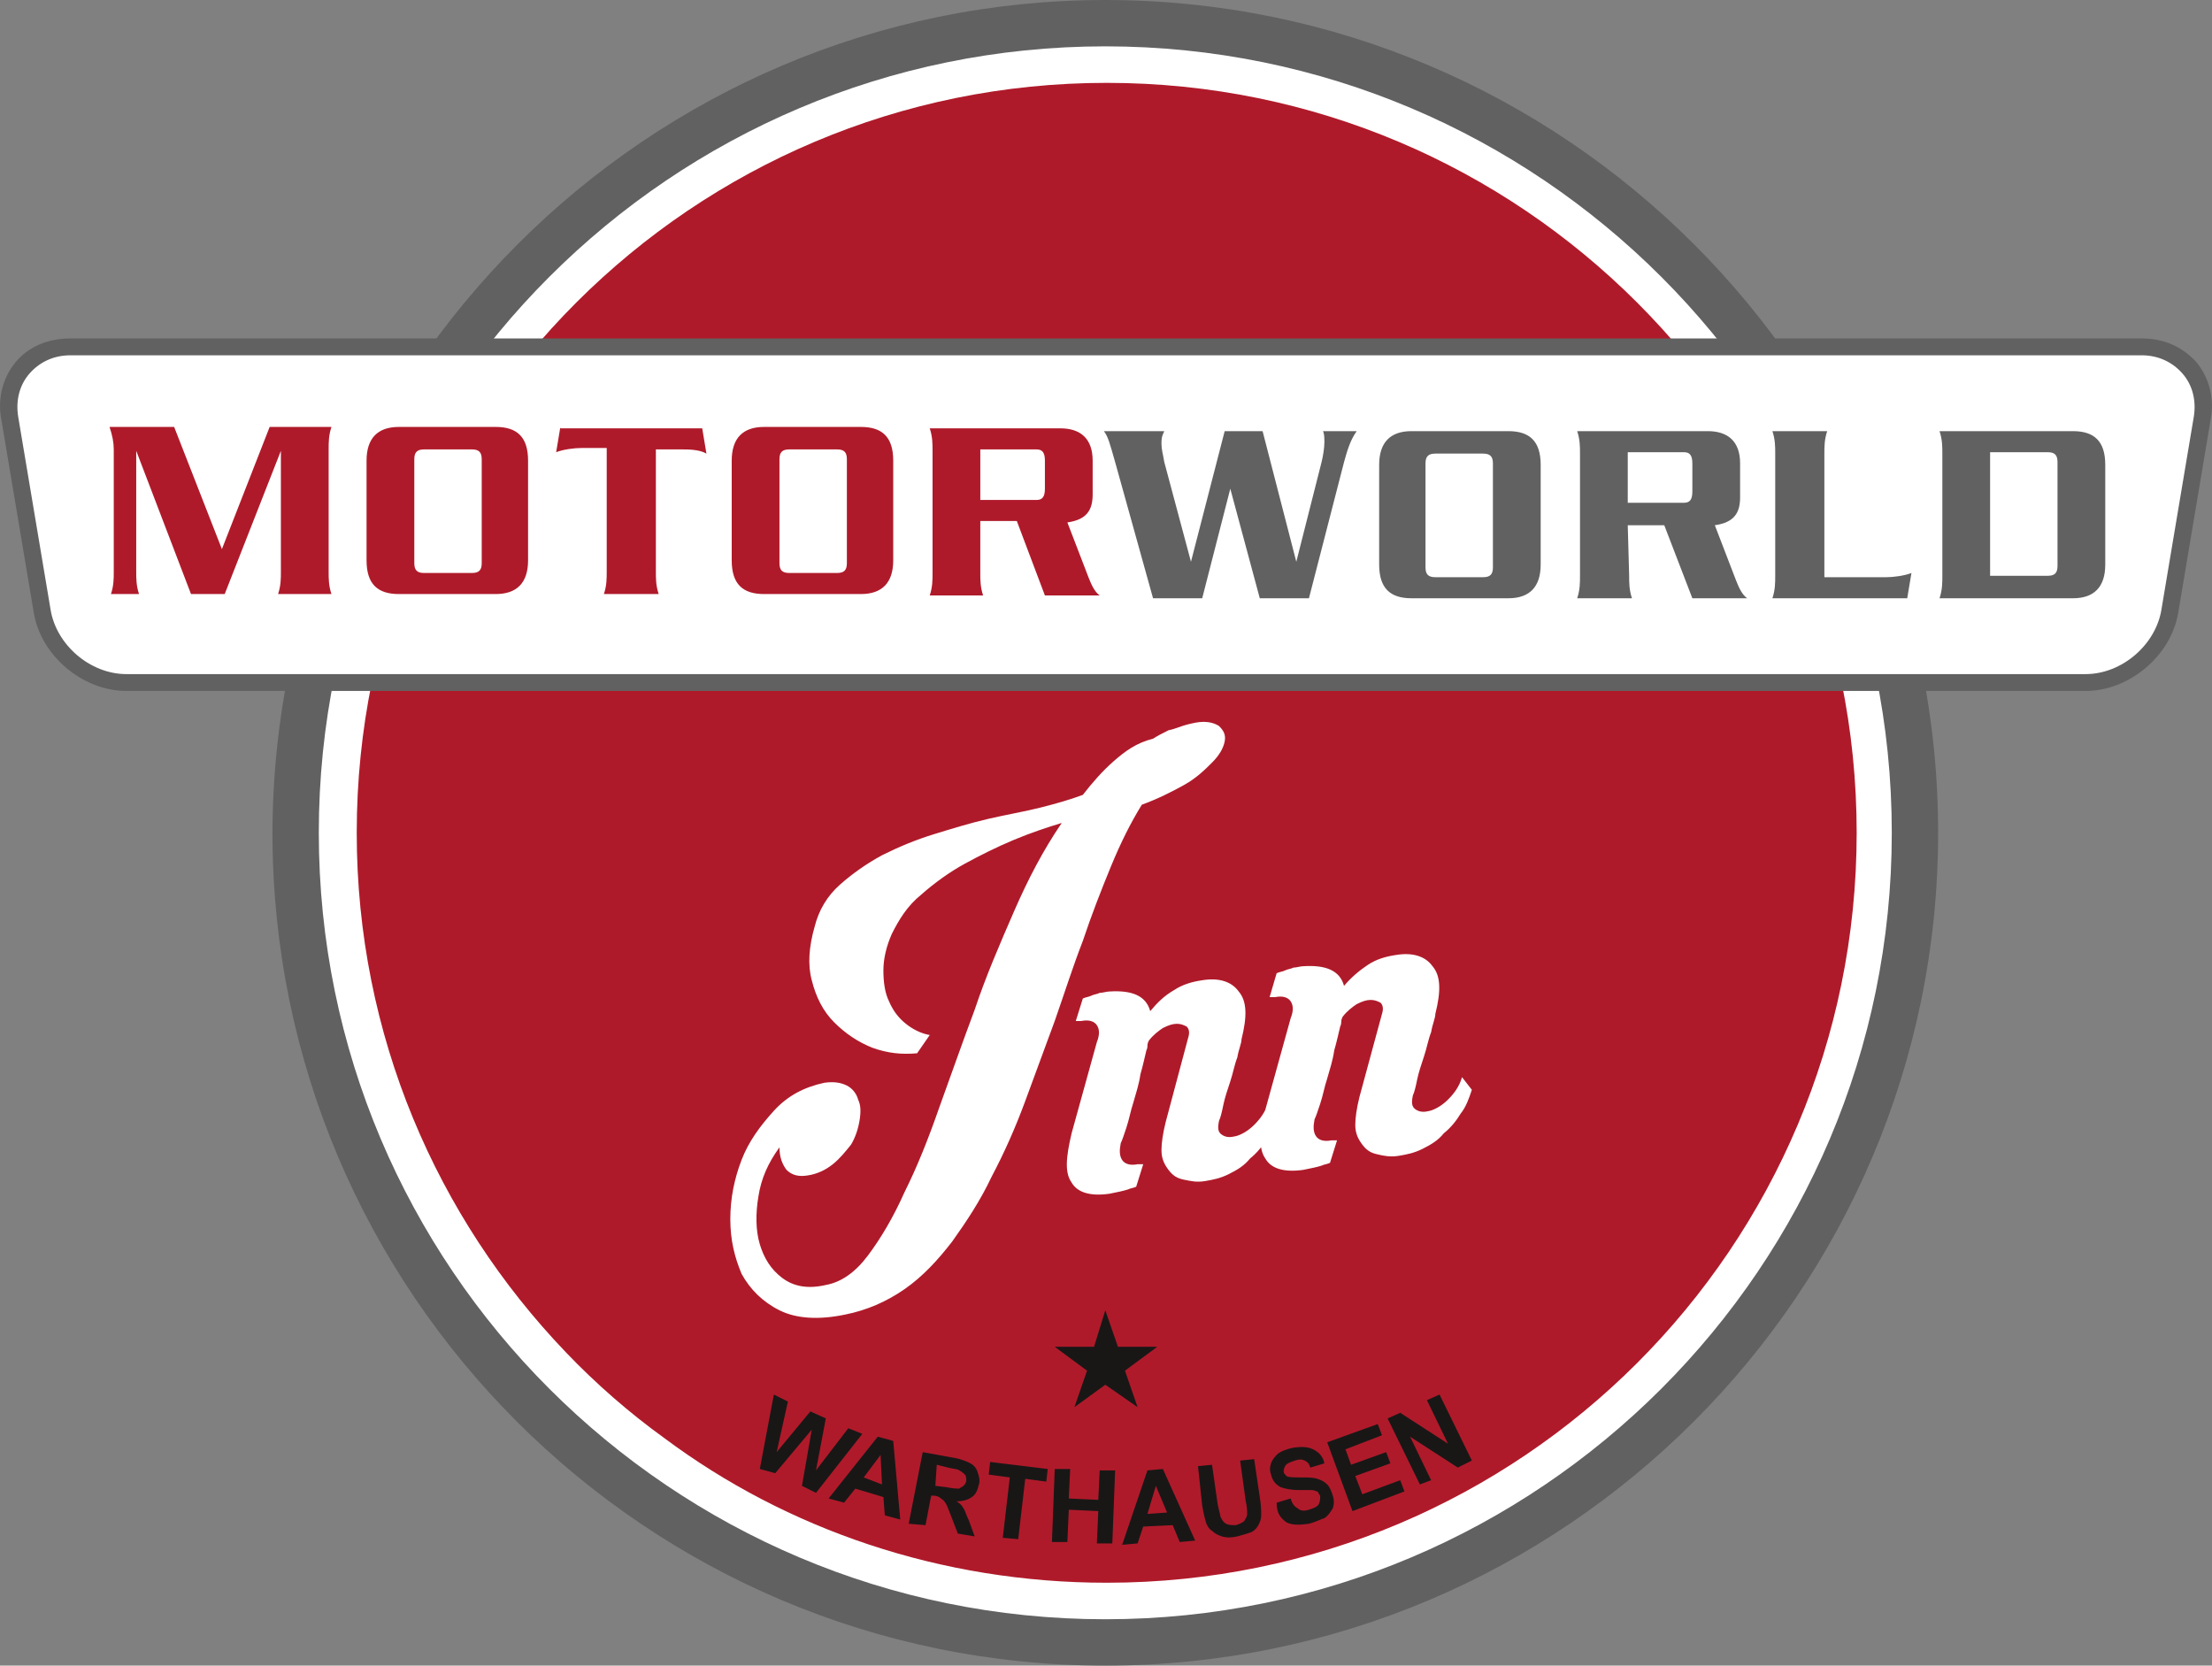 <?xml version="1.0" encoding="UTF-8"?> <!-- Generator: Adobe Illustrator 25.2.3, SVG Export Plug-In . SVG Version: 6.00 Build 0) --> <svg xmlns="http://www.w3.org/2000/svg" xmlns:xlink="http://www.w3.org/1999/xlink" version="1.1" id="Ebene_3" x="0px" y="0px" viewBox="0 0 157.5 118.6" style="enable-background:new 0 0 157.5 118.6;" xml:space="preserve"><rect x="0" y="0" width="157.5" height="118.6" fill="#808080" stroke="none"/> <style type="text/css"> .st0{fill:#FFFFFF;} .st1{fill:#626161;} .st2{fill:#AF1A2A;} .st3{fill:#181716;} </style> <g> <path class="st0" d="M78.8,117.8c32.3,0,58.5-26.1,58.5-58.5C137.2,27,111.1,0.8,78.8,0.8C46.4,0.8,20.3,27,20.3,59.3 c0,15.7,6.2,30,16.3,40.5c2.4,2.5,4.9,4.6,7.6,6.7C53.8,113.7,65.8,117.8,78.8,117.8"></path> <path class="st1" d="M78.7,118.6C46,118.6,19.4,92,19.4,59.3C19.5,26.6,46.1,0,78.7,0C111.4,0,138,26.6,138,59.3 S111.4,118.6,78.7,118.6z M78.7,3.3c-30.9,0-56,25.1-56,56s25.1,56,56,56s56-25.1,56-56S109.6,3.3,78.7,3.3z"></path> <path class="st2" d="M78.8,112.7c29.5,0,53.4-23.9,53.4-53.4S108.3,5.9,78.8,5.9S25.4,29.8,25.4,59.3c0,14.4,5.7,27.4,14.9,37 c2.1,2.2,4.5,4.3,7,6.1C56,108.9,67,112.7,78.8,112.7"></path> <path class="st0" d="M5,24.7c-2.9,0-4.8,2.3-4.3,5.1L3,43.5c0.5,2.8,3.2,5.1,6,5.1h139.5c2.9,0,5.5-2.3,6-5.1l2.3-13.7 c0.5-2.8-1.5-5.1-4.3-5.1C152.5,24.7,5,24.7,5,24.7z"></path> <path class="st1" d="M148.5,49.2H9c-3.1,0-6.1-2.5-6.6-5.6L0.1,29.9c-0.3-1.5,0.1-3,1-4.1s2.3-1.7,3.9-1.7h147.5 c1.6,0,2.9,0.6,3.9,1.7c0.9,1.1,1.3,2.6,1,4.1l-2.3,13.7C154.6,46.7,151.6,49.2,148.5,49.2z M5,25.3c-1.2,0-2.2,0.5-2.9,1.3 s-1,1.9-0.8,3.1l2.3,13.7C4,45.9,6.4,48,9,48h139.5c2.6,0,5-2.1,5.4-4.6l2.3-13.7c0.2-1.2-0.1-2.3-0.8-3.1 c-0.7-0.8-1.7-1.3-2.9-1.3C152.5,25.3,5,25.3,5,25.3z"></path> <path class="st2" d="M69.8,32h4c0.4,0,0.6,0.2,0.6,0.8v2c0,0.6-0.2,0.8-0.6,0.8h-4V32z M69.8,37.1h2.6l2,5.3h3.9 c-0.4-0.3-0.6-0.8-0.8-1.3L76,37.2c1.4-0.2,1.8-0.9,1.8-2v-2.4c0-1.6-0.9-2.3-2.3-2.3h-9.3c0.2,0.6,0.2,1.1,0.2,1.6v8.7 c0,0.5,0,1-0.2,1.6H70c-0.2-0.6-0.2-1.1-0.2-1.6V37.1z M56.2,40.8c-0.5,0-0.7-0.2-0.7-0.7v-7.4c0-0.5,0.2-0.7,0.7-0.7h3.4 c0.5,0,0.7,0.2,0.7,0.7v7.4c0,0.5-0.2,0.7-0.7,0.7H56.2z M61.3,42.3c1.5,0,2.3-0.8,2.3-2.4v-7.1c0-1.7-0.8-2.4-2.3-2.4h-6.9 c-1.5,0-2.3,0.8-2.3,2.4v7.1c0,1.7,0.8,2.4,2.3,2.4H61.3z M39.9,30.4l-0.3,1.8c0.5-0.2,1.3-0.3,1.8-0.3h1.8v8.8c0,0.5,0,1-0.2,1.6 h3.9c-0.2-0.6-0.2-1.1-0.2-1.6V32h1.8c0.5,0,1.3,0,1.8,0.3L50,30.5H39.9V30.4z M30.2,40.8c-0.5,0-0.7-0.2-0.7-0.7v-7.4 c0-0.5,0.2-0.7,0.7-0.7h3.4c0.5,0,0.7,0.2,0.7,0.7v7.4c0,0.5-0.2,0.7-0.7,0.7H30.2z M35.3,42.3c1.5,0,2.3-0.8,2.3-2.4v-7.1 c0-1.7-0.8-2.4-2.3-2.4h-6.9c-1.5,0-2.3,0.8-2.3,2.4v7.1c0,1.7,0.8,2.4,2.3,2.4H35.3z M12.4,30.4H7.8C8,31,8.1,31.5,8.1,32v8.7 c0,0.5,0,1-0.2,1.6h2c-0.2-0.6-0.2-1.1-0.2-1.6v-8.6l0,0l3.9,10.2H16l4-10.2l0,0v8.6c0,0.5,0,1-0.2,1.6h3.8 c-0.2-0.6-0.2-1.1-0.2-1.6V32c0-0.5,0-1,0.2-1.6h-4.4l-3.4,8.7L12.4,30.4z"></path> <path class="st1" d="M141.7,32.2h4.1c0.5,0,0.7,0.2,0.7,0.7v7.4c0,0.5-0.2,0.7-0.7,0.7h-4.1V32.2z M138.3,41c0,0.5,0,1-0.2,1.6h9.5 c1.5,0,2.3-0.8,2.3-2.4v-7.1c0-1.7-0.8-2.4-2.3-2.4h-9.5c0.2,0.6,0.2,1.1,0.2,1.6V41z M126.2,30.7c0.2,0.6,0.2,1.1,0.2,1.6V41 c0,0.5,0,1-0.2,1.6h9.6l0.3-1.8c-0.5,0.2-1.3,0.3-1.8,0.3h-4.4v-8.8c0-0.5,0-1,0.2-1.6C130.1,30.7,126.2,30.7,126.2,30.7z M115.9,32.2h4c0.4,0,0.6,0.2,0.6,0.8v2c0,0.6-0.2,0.8-0.6,0.8h-4V32.2z M115.9,37.4h2.6l2,5.2h3.9c-0.4-0.3-0.6-0.8-0.8-1.3 l-1.5-3.9c1.4-0.2,1.8-0.9,1.8-2V33c0-1.6-0.9-2.3-2.3-2.3h-9.3c0.2,0.6,0.2,1.1,0.2,1.6V41c0,0.5,0,1-0.2,1.6h3.9 C116,42,116,41.5,116,41L115.9,37.4L115.9,37.4z M102.2,41.1c-0.5,0-0.7-0.2-0.7-0.7V33c0-0.5,0.2-0.7,0.7-0.7h3.4 c0.5,0,0.7,0.2,0.7,0.7v7.4c0,0.5-0.2,0.7-0.7,0.7H102.2z M107.4,42.6c1.5,0,2.3-0.8,2.3-2.4v-7.1c0-1.7-0.8-2.4-2.3-2.4h-6.9 c-1.5,0-2.3,0.8-2.3,2.4v7.1c0,1.7,0.8,2.4,2.3,2.4H107.4z M85.6,42.6l2-7.8l0,0l2.1,7.8h3.5l2.5-9.7c0.2-0.7,0.4-1.5,0.9-2.2h-2.4 c0.1,0.2,0.1,0.5,0.1,0.8c0,0.4-0.1,1-0.2,1.4L92.3,40l0,0l-2.4-9.3h-2.7L84.8,40l0,0l-1.9-7.1c-0.1-0.6-0.2-0.9-0.2-1.3 c0-0.3,0-0.5,0.2-0.9h-4.3c0.3,0.4,0.4,0.8,0.8,2.2l2.7,9.7C82.1,42.6,85.6,42.6,85.6,42.6z"></path> <polygon class="st3" points="79.6,95.9 78.7,93.3 77.9,95.9 75.1,95.9 77.4,97.6 76.5,100.2 78.7,98.6 81,100.2 80.1,97.6 82.4,95.9 "></polygon> <path class="st0" d="M94,78.6c0.2-0.6,0.3-1.2,0.5-1.8c0.2-0.7,0.4-1.3,0.5-2c0.2-0.7,0.3-1.2,0.4-1.6c0-0.1,0.1-0.2,0.1-0.4 c0-0.1,0-0.2,0.1-0.4c0.3-0.4,0.7-0.7,1-0.9c0.4-0.2,0.7-0.3,1-0.3s0.5,0.1,0.7,0.2c0.2,0.2,0.2,0.5,0.1,0.8l-1.6,5.9 c-0.2,0.8-0.3,1.5-0.3,2c0,0.6,0.2,1,0.5,1.4s0.6,0.6,1.1,0.7c0.4,0.1,0.9,0.2,1.5,0.1s1.1-0.2,1.7-0.5s1.1-0.6,1.5-1.1 c0.5-0.4,0.9-0.9,1.2-1.4c0.4-0.5,0.6-1.1,0.8-1.7l-0.7-0.9c-0.2,0.7-0.6,1.2-1,1.6s-0.9,0.7-1.3,0.8c-0.4,0.1-0.7,0.1-1-0.1 s-0.3-0.5-0.2-1c0.1-0.2,0.2-0.6,0.3-1.1c0.1-0.5,0.3-1.1,0.5-1.7s0.3-1.2,0.5-1.7c0.1-0.6,0.3-1,0.3-1.3c0.4-1.6,0.4-2.7-0.2-3.4 c-0.5-0.7-1.4-1-2.6-0.8c-0.7,0.1-1.4,0.3-2,0.7s-1.2,0.9-1.7,1.5c-0.3-1.1-1.3-1.5-2.9-1.4c-0.2,0-0.5,0.1-0.7,0.1 c-0.2,0.1-0.4,0.1-0.6,0.2s-0.4,0.1-0.6,0.2L90.4,71h0.4c0.5-0.1,0.9,0,1.1,0.3s0.2,0.7,0,1.2L90.1,79c-0.4,1.7-0.5,2.8,0,3.5 c0.4,0.7,1.3,1,2.7,0.8c0.5-0.1,1-0.2,1.3-0.3c0.2-0.1,0.4-0.1,0.6-0.2l0.5-1.6h-0.4c-0.5,0.1-0.9,0-1.1-0.3s-0.2-0.7-0.1-1.2 C93.7,79.5,93.8,79.2,94,78.6 M80.2,80.3c0.2-0.6,0.3-1.2,0.5-1.8c0.2-0.7,0.4-1.3,0.5-2c0.2-0.7,0.3-1.2,0.4-1.6 c0-0.1,0.1-0.2,0.1-0.4c0-0.1,0-0.2,0.1-0.4c0.3-0.4,0.7-0.7,1-0.9c0.4-0.2,0.7-0.3,1-0.3s0.5,0.1,0.7,0.2c0.2,0.2,0.2,0.5,0.1,0.8 l-1.6,6c-0.2,0.8-0.3,1.5-0.3,2c0,0.6,0.2,1,0.5,1.4s0.6,0.6,1.1,0.7s0.9,0.2,1.5,0.1s1.1-0.2,1.7-0.5s1.1-0.6,1.5-1.1 c0.5-0.4,0.9-0.9,1.2-1.4c0.4-0.5,0.6-1.1,0.8-1.7l-0.7-0.9c-0.2,0.7-0.6,1.2-1,1.6s-0.9,0.7-1.3,0.8c-0.4,0.1-0.7,0.1-1-0.1 s-0.3-0.5-0.2-1c0.1-0.2,0.2-0.6,0.3-1.1c0.1-0.5,0.3-1.1,0.5-1.7s0.3-1.2,0.5-1.7c0.1-0.6,0.3-1,0.3-1.3c0.4-1.6,0.4-2.7-0.2-3.4 c-0.5-0.7-1.4-1-2.6-0.8c-0.7,0.1-1.4,0.3-2,0.7c-0.7,0.4-1.2,0.9-1.7,1.5c-0.3-1.1-1.3-1.5-2.9-1.4c-0.2,0-0.5,0.1-0.7,0.1 c-0.2,0.1-0.4,0.1-0.6,0.2s-0.4,0.1-0.6,0.2l-0.5,1.6H77c0.5-0.1,0.9,0,1.1,0.3s0.2,0.7,0,1.2l-1.8,6.5c-0.4,1.7-0.5,2.8,0,3.5 c0.4,0.7,1.3,1,2.7,0.8c0.5-0.1,1-0.2,1.3-0.3c0.2-0.1,0.4-0.1,0.6-0.2l0.5-1.6H81c-0.5,0.1-0.9,0-1.1-0.3s-0.2-0.7-0.1-1.2 C79.9,81.2,80,80.9,80.2,80.3 M79.3,54.2c-0.8,0.7-1.5,1.5-2.2,2.4c-0.8,0.3-1.8,0.6-3,0.9c-1.2,0.3-2.4,0.5-3.7,0.8 c-1.3,0.3-2.6,0.7-3.9,1.1c-1.3,0.4-2.5,0.9-3.7,1.5c-1.1,0.6-2.1,1.3-3,2.1s-1.5,1.8-1.8,3c-0.4,1.4-0.5,2.7-0.2,3.8 c0.3,1.2,0.8,2.2,1.6,3s1.7,1.4,2.7,1.8c1.1,0.4,2.1,0.5,3.2,0.4l0.9-1.3c-0.6-0.1-1.2-0.4-1.7-0.8s-0.9-0.9-1.2-1.6 c-0.3-0.6-0.4-1.4-0.4-2.2c0-0.8,0.2-1.7,0.6-2.6c0.5-1,1.1-2,2.1-2.8c0.9-0.8,2-1.6,3.1-2.2c1.1-0.6,2.3-1.2,3.5-1.7 s2.4-0.9,3.4-1.2c-1.3,1.9-2.4,4-3.4,6.3s-2,4.6-2.8,7c-0.9,2.4-1.7,4.7-2.5,6.9c-0.8,2.3-1.6,4.3-2.5,6.1 c-0.8,1.8-1.7,3.3-2.6,4.5c-0.9,1.2-1.9,1.9-3,2.1c-1.3,0.3-2.3,0.1-3.1-0.5s-1.3-1.4-1.6-2.4s-0.3-2.2-0.1-3.4 c0.2-1.3,0.7-2.4,1.5-3.5c0,0.7,0.2,1.2,0.5,1.6c0.4,0.4,0.9,0.5,1.5,0.4c0.7-0.1,1.3-0.4,1.8-0.8s0.9-0.9,1.3-1.4 c0.3-0.5,0.5-1.1,0.6-1.7s0.1-1.1-0.1-1.5c-0.1-0.4-0.4-0.8-0.8-1c-0.4-0.2-0.9-0.3-1.6-0.2c-1.4,0.3-2.6,0.9-3.6,2 s-1.8,2.2-2.3,3.5S52,85.3,52,86.8s0.3,2.7,0.8,3.9c0.6,1.1,1.5,2,2.7,2.6s2.8,0.7,4.7,0.3c1.5-0.3,2.9-0.9,4.2-1.8 c1.3-0.9,2.4-2.1,3.4-3.4c1-1.4,2-2.9,2.8-4.6c0.9-1.7,1.7-3.5,2.4-5.4c0.7-1.9,1.4-3.8,2.1-5.7c0.7-2,1.3-3.9,2-5.7 c0.6-1.8,1.3-3.6,2-5.3s1.4-3.1,2.2-4.4c1.1-0.4,2.1-0.9,3-1.4s1.5-1.1,2-1.6s0.8-1,0.9-1.5s-0.1-0.8-0.4-1.1 c-0.3-0.2-0.7-0.3-1.1-0.3s-0.8,0.1-1.2,0.2c-0.4,0.1-0.8,0.3-1.3,0.4c-0.4,0.2-0.8,0.4-1.1,0.6C80.9,52.9,80.1,53.5,79.3,54.2"></path> <path class="st3" d="M101.9,105.4l-1.5-3.1l3.4,2.2l1-0.5l-2.3-4.7l-0.9,0.4l1.5,3.1l-3.4-2.2l-0.9,0.4l2.3,4.7L101.9,105.4z M100,106.2l-0.3-0.8l-2.7,1l-0.5-1.3l2.5-0.9l-0.3-0.8l-2.5,0.9l-0.4-1.1l2.6-1l-0.3-0.8l-3.6,1.3l1.8,4.9L100,106.2z M91.6,108.4 c0.4,0.2,0.9,0.2,1.6,0.1c0.4-0.1,0.8-0.3,1.1-0.4c0.3-0.2,0.4-0.4,0.6-0.7c0.1-0.3,0.1-0.6,0-0.9s-0.2-0.6-0.4-0.8 c-0.2-0.2-0.4-0.3-0.7-0.4c-0.3-0.1-0.7-0.1-1.2-0.1s-0.9,0-1-0.1s-0.2-0.2-0.2-0.3c0-0.1,0-0.2,0.1-0.4c0.1-0.2,0.4-0.3,0.7-0.4 c0.3-0.1,0.5-0.1,0.7,0s0.3,0.2,0.4,0.5l1-0.3c-0.1-0.5-0.4-0.8-0.8-1s-0.9-0.2-1.5-0.1c-0.4,0.1-0.7,0.2-1,0.4 c-0.2,0.2-0.4,0.4-0.5,0.7c-0.1,0.3-0.1,0.5,0,0.8c0.1,0.4,0.3,0.7,0.7,0.9c0.3,0.1,0.7,0.2,1.3,0.2c0.5,0,0.7,0,0.9,0 c0.2,0,0.3,0.1,0.4,0.1c0.1,0.1,0.1,0.2,0.2,0.3c0,0.2,0,0.4-0.1,0.6s-0.4,0.3-0.7,0.4c-0.3,0.1-0.6,0.1-0.8-0.1 c-0.2-0.1-0.4-0.3-0.5-0.7l-1,0.3C90.9,107.8,91.2,108.1,91.6,108.4 M85.6,107.2c0.1,0.6,0.2,1,0.3,1.3c0.1,0.2,0.2,0.4,0.4,0.5 c0.2,0.2,0.4,0.3,0.7,0.4c0.3,0.1,0.7,0.1,1.1,0s0.7-0.2,1-0.3c0.2-0.1,0.4-0.3,0.5-0.5s0.2-0.4,0.2-0.7c0-0.3,0-0.7-0.1-1.3 l-0.4-2.7l-1,0.1l0.4,2.9c0.1,0.4,0.1,0.7,0.1,0.9c0,0.2-0.1,0.3-0.2,0.5c-0.1,0.1-0.3,0.2-0.6,0.3c-0.3,0-0.5,0-0.7-0.1 s-0.3-0.3-0.4-0.5c0-0.1-0.1-0.4-0.2-0.9l-0.4-2.8l-1,0.1L85.6,107.2z M81.7,107.8l0.6-2l0.8,1.9L81.7,107.8z M82.8,104.6l-1.1,0.1 l-1.8,5.3l1.1-0.1l0.4-1.2l2.1-0.1l0.5,1.2l1.1-0.1L82.8,104.6z M76,109.8l0.1-2.3l2.1,0.1l-0.1,2.3h1.1l0.2-5.2h-1.1l-0.1,2.1 l-2.1-0.1l0.1-2.1h-1.1l-0.2,5.2H76z M72.5,109.6l0.5-4.3l1.5,0.2l0.1-0.9l-4.1-0.5l-0.1,0.9l1.5,0.2l-0.5,4.3L72.5,109.6z M66.7,104.3l0.8,0.2c0.4,0.1,0.7,0.1,0.8,0.2c0.2,0.1,0.3,0.2,0.4,0.3c0.1,0.1,0.1,0.3,0.1,0.4c0,0.2-0.1,0.3-0.2,0.4 s-0.2,0.1-0.3,0.2c-0.1,0-0.4,0-0.9-0.1l-0.8-0.1L66.7,104.3z M65.9,108.6l0.4-2.1h0.2c0.2,0,0.4,0.1,0.5,0.2s0.2,0.1,0.3,0.3 c0.1,0.1,0.2,0.4,0.4,0.9l0.5,1.3l1.2,0.2l-0.4-1.1c-0.2-0.4-0.3-0.8-0.4-0.9c-0.1-0.2-0.3-0.4-0.5-0.5c0.5,0,0.8-0.1,1.1-0.3 c0.3-0.2,0.4-0.5,0.5-0.9c0.1-0.3,0-0.6-0.1-0.9s-0.3-0.5-0.5-0.6s-0.6-0.3-1.2-0.4l-2.2-0.4l-1,5.1L65.9,108.6z M61.5,105.2 l1.2-1.6l0.1,2.1L61.5,105.2z M63.6,102.6l-1.1-0.3l-3.5,4.4l1.1,0.3l0.8-1l2,0.6l0.1,1.3l1.1,0.3L63.6,102.6z M55.2,104.9l2.6-3.1 l-0.7,4l1,0.5l3.3-4.2l-1-0.4l-2.3,3l0.7-3.7l-1.1-0.5l-2.4,2.9l0.8-3.6l-1-0.5l-1,5.3L55.2,104.9z"></path> </g> </svg> 